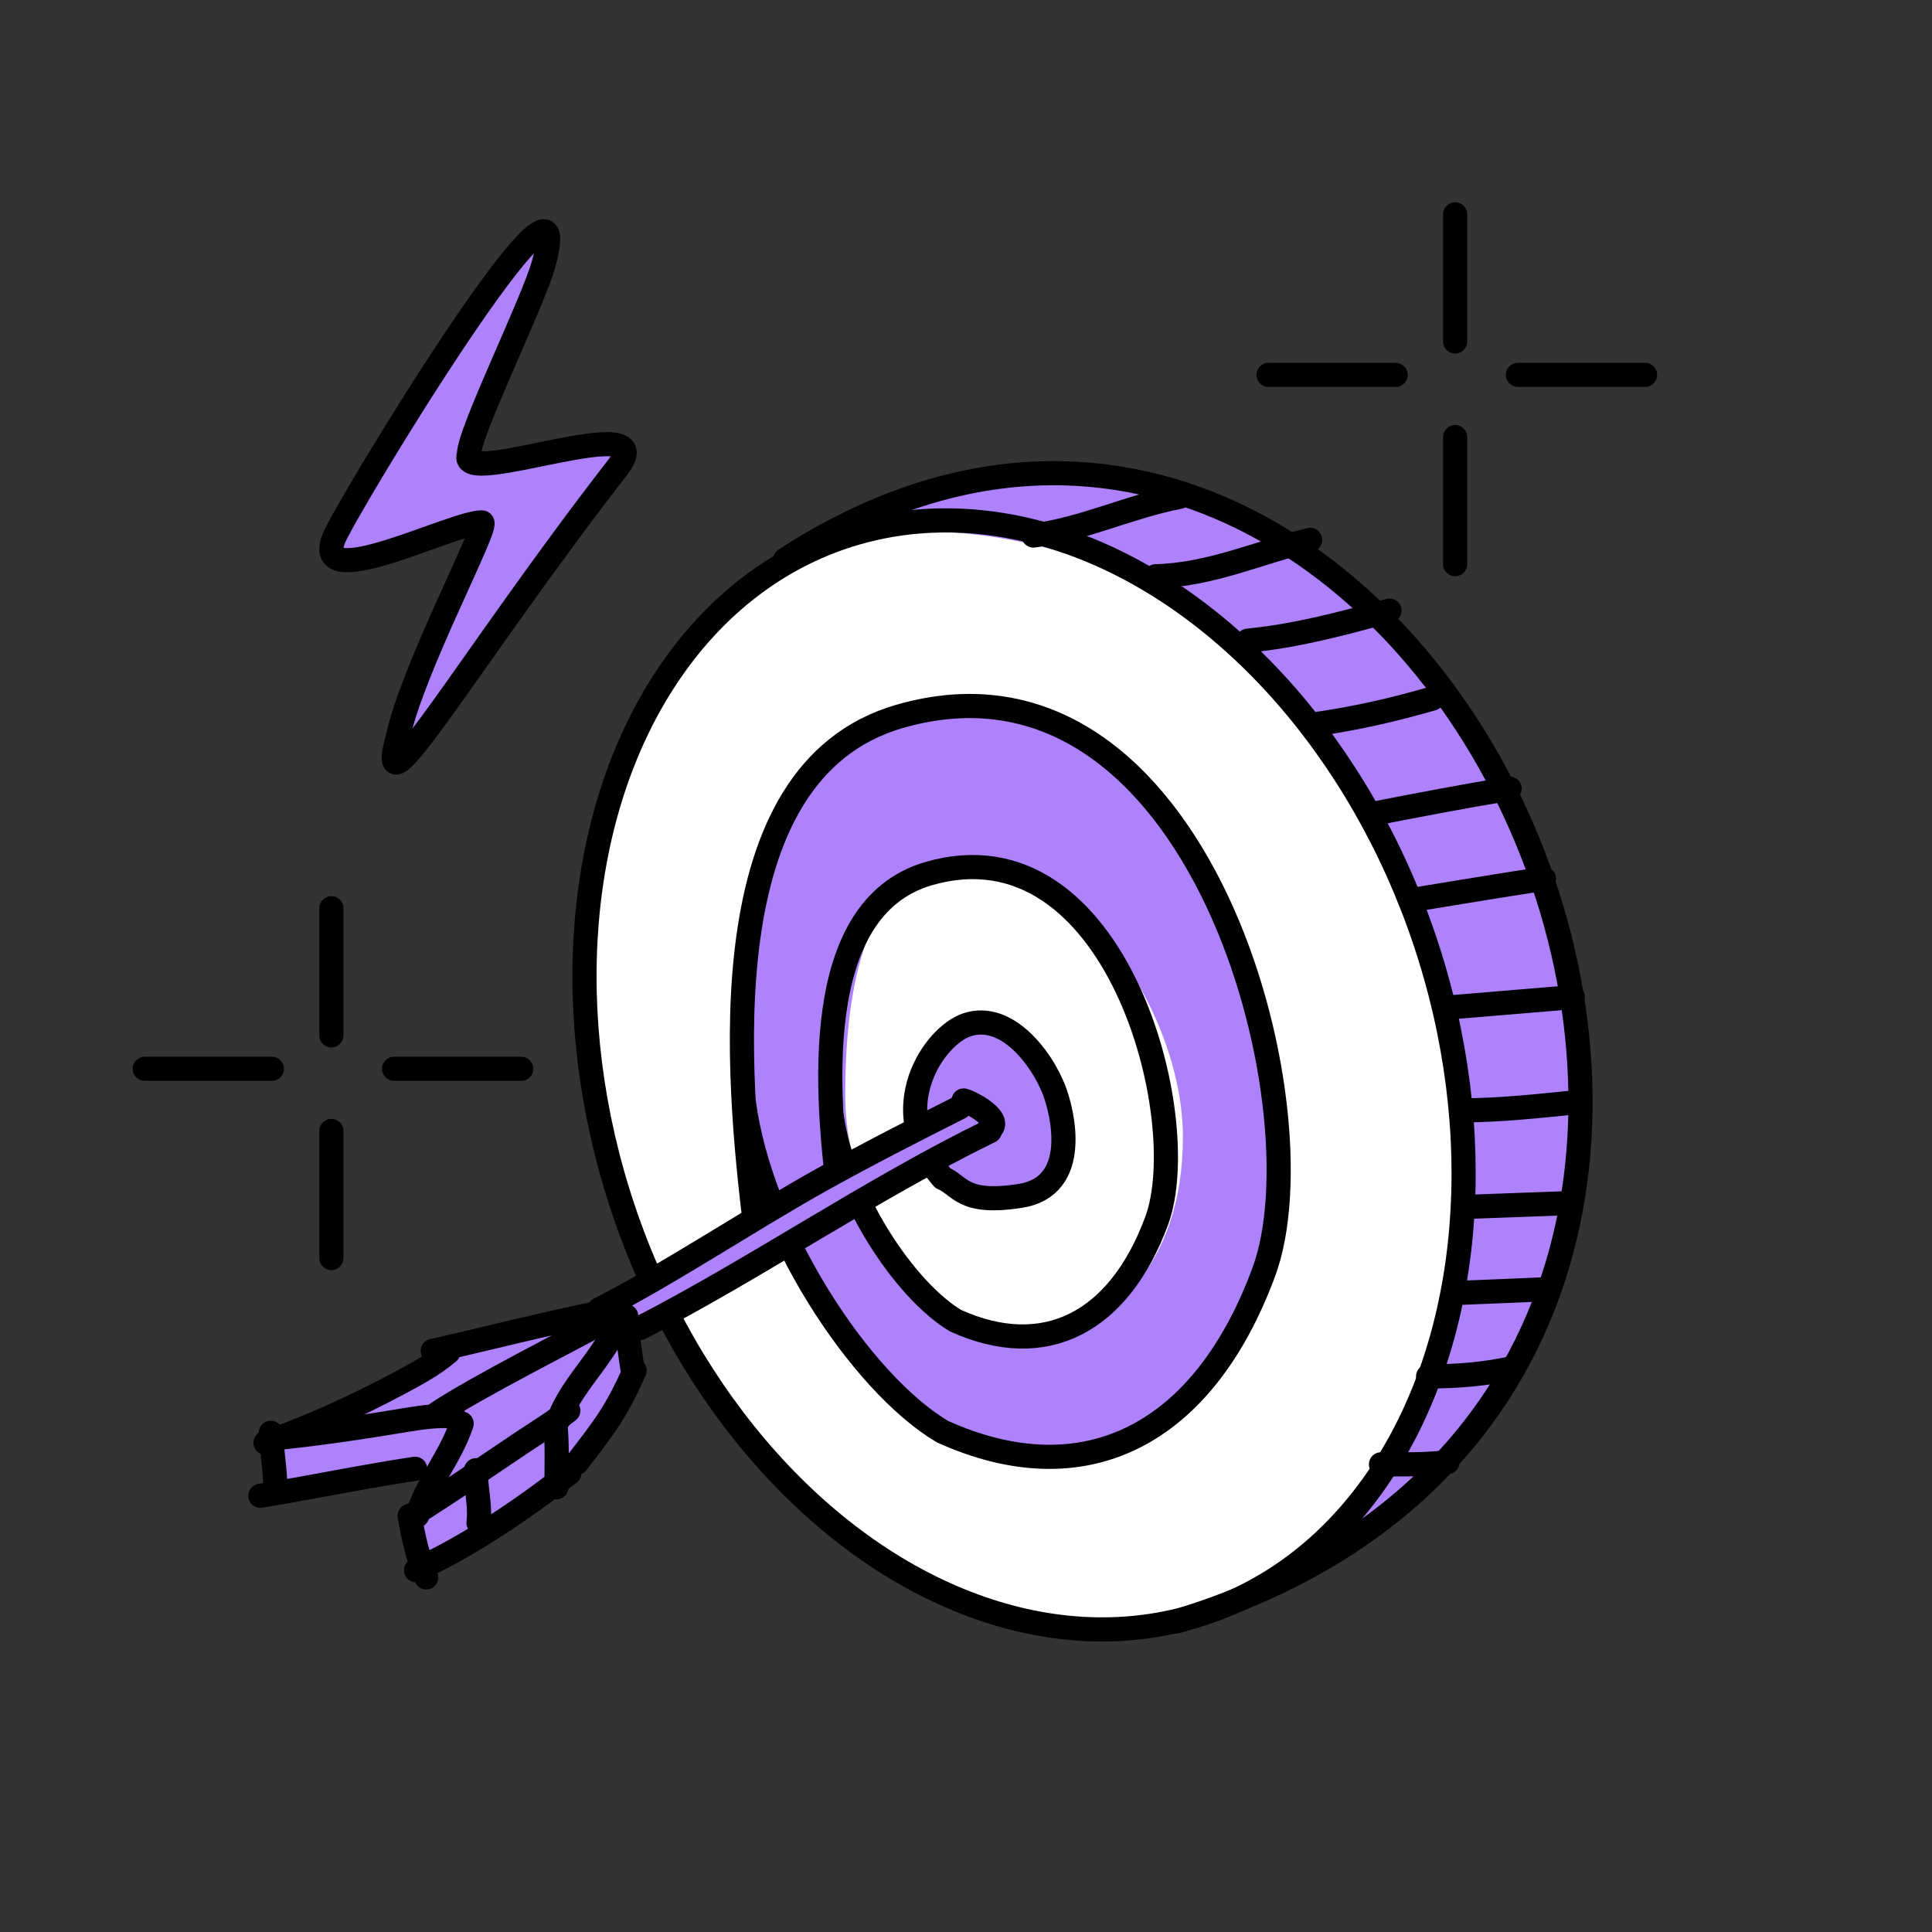 <svg width="80" height="80" viewBox="0 0 80 80" fill="none" xmlns="http://www.w3.org/2000/svg">
<rect x="0" y="0" width="80" height="80" fill="#333333" stroke="none"/>
<g clip-path="url(#clip0_11282_135968)">
<path d="M60.894 29.449C72.16 51.125 58.898 61.82 56.616 63.103L49.487 67.239C38.763 69.52 30.378 59.633 27.525 54.404C19.54 36.494 28.096 25.931 33.372 22.889C45.693 14.447 56.854 23.745 60.894 29.449Z" fill="white"/>
<path d="M57.269 35.164C63.671 46.903 58.794 58.984 55.555 63.557C64.894 60.318 67.56 46.025 63.749 35.164C59.937 24.303 48.504 19.537 44.121 19.346C40.615 19.194 36.055 21.188 34.213 22.204C48.391 20.375 55.491 30.082 57.269 35.164Z" fill="#AE82FC"/>
<path d="M53.294 47.299C53.294 55.945 48.234 60.545 42.787 60.545C37.34 60.545 30.865 53.141 30.865 44.495C30.865 35.849 32.843 29.338 38.29 29.338C45.64 27.823 53.294 38.653 53.294 47.299Z" fill="#AE82FC"/>
<path d="M48.981 47.087C48.981 52.477 45.827 55.344 42.431 55.344C39.036 55.344 35 50.729 35 45.34C35 39.95 36.233 35.892 39.628 35.892C44.21 34.947 48.981 41.698 48.981 47.087Z" fill="white"/>
<ellipse cx="40.964" cy="45.977" rx="3.182" ry="3.637" fill="#AE82FC"/>
<ellipse cx="42.404" cy="44.51" rx="17.501" ry="23.499" transform="rotate(-18.595 42.404 44.51)" stroke="black"/>
<path d="M48.748 67.13C82.295 56.879 59.25 5.763 32.505 23.182" stroke="black" stroke-linecap="round"/>
<path d="M42.793 22.175C44.87 21.907 46.778 20.968 48.833 20.576" stroke="black" stroke-linecap="round"/>
<path d="M47.857 23.861C50.09 23.808 52.109 22.887 54.252 22.352" stroke="black" stroke-linecap="round"/>
<path d="M51.674 26.527C53.652 26.338 55.624 25.814 57.536 25.283" stroke="black" stroke-linecap="round"/>
<path d="M54.428 29.992C56.108 29.756 57.684 29.399 59.313 28.926" stroke="black" stroke-linecap="round"/>
<path d="M56.738 33.722C58.657 33.343 60.584 32.978 62.512 32.656" stroke="black" stroke-linecap="round"/>
<path d="M58.426 37.275C58.426 37.275 62.416 36.614 63.933 36.387" stroke="black" stroke-linecap="round"/>
<path d="M60.025 41.715L65.127 41.289" stroke="black" stroke-linecap="round"/>
<path d="M60.56 45.978C62.221 45.969 63.803 45.787 65.446 45.623" stroke="black" stroke-linecap="round"/>
<path d="M60.736 49.974L65.072 49.815" stroke="black" stroke-linecap="round"/>
<path d="M60.325 53.541C60.187 53.541 64.492 53.375 64.106 53.375" stroke="black" stroke-linecap="round"/>
<path d="M59.135 56.994C60.349 56.994 61.502 56.902 62.688 56.639" stroke="black" stroke-linecap="round"/>
<path d="M57.184 60.634C58.104 60.634 59.023 60.659 59.937 60.545" stroke="black" stroke-linecap="round"/>
<path d="M39.036 48.78C36.559 45.92 38.684 42.875 40.048 42.431C41.695 41.896 43.136 43.823 43.645 45.131C43.992 46.023 44.773 49.126 42.241 49.52C39.844 49.893 39.777 49.09 39.035 48.78" stroke="black" stroke-linecap="round"/>
<path d="M31.275 50.807C30.538 44.672 29.259 31.975 37.246 29.665C49.654 26.077 54.836 45.884 52.335 52.662C49.833 59.44 44.911 61.942 39.021 59.279C35.632 57.262 31.485 50.977 30.791 45.571" stroke="black" stroke-linecap="round"/>
<path d="M34.727 49.391C34.267 45.555 33.467 37.616 38.461 36.172C46.219 33.928 49.459 46.312 47.895 50.55C46.331 54.789 43.254 56.353 39.571 54.688C37.452 53.427 34.858 49.497 34.425 46.117" stroke="black" stroke-linecap="round"/>
<path d="M25.966 57.015V54.889L41.037 46.661L40.113 45.734L24.948 54.057L18.938 55.536L11.355 59.882L12.004 61.546L18.384 60.991L17.181 62.748L17.921 64.505L23.191 60.991L25.966 57.015Z" fill="#AE82FC"/>
<path d="M19.116 58.945C18.677 60.299 17.697 61.408 17.281 62.75" stroke="black" stroke-linecap="round"/>
<path d="M17.039 62.764C18.613 61.787 20.125 60.723 21.666 59.695C22.299 59.272 22.945 58.888 23.533 58.411" stroke="black" stroke-linecap="round"/>
<path d="M23.146 58.751C23.561 57.692 24.303 56.883 24.932 55.954C25.115 55.684 25.304 55.402 25.392 55.088" stroke="black" stroke-linecap="round"/>
<path d="M16.961 62.766C17.118 63.65 17.294 64.492 17.65 65.317" stroke="black" stroke-linecap="round"/>
<path d="M22.989 58.84C23.083 59.761 23.045 60.66 23.041 61.584" stroke="black" stroke-linecap="round"/>
<path d="M17.228 65.018C19.509 63.954 21.594 62.531 23.577 60.995" stroke="black" stroke-linecap="round"/>
<path d="M23.881 60.575C25.027 59.086 25.515 58.479 26.28 56.744" stroke="black" stroke-linecap="round"/>
<path d="M25.93 54.498C25.977 55.264 26.085 55.992 26.2 56.747" stroke="black" stroke-linecap="round"/>
<path d="M10.779 61.937C12.919 61.588 15.043 61.139 17.188 60.819" stroke="black" stroke-linecap="round"/>
<path d="M11.148 59.576C13.102 59.388 15.026 59.096 16.962 58.774C17.604 58.668 18.141 58.609 18.777 58.642" stroke="black" stroke-linecap="round"/>
<path d="M11.215 59.33C11.254 60.002 11.361 60.67 11.393 61.341" stroke="black" stroke-linecap="round"/>
<path d="M10.996 59.744C12.879 59.075 14.724 58.237 16.488 57.297C17.218 56.908 17.94 56.525 18.569 55.985" stroke="black" stroke-linecap="round"/>
<path d="M17.92 55.936C20.245 55.411 22.561 54.814 24.898 54.342C25.108 54.299 25.303 54.286 25.514 54.276" stroke="black" stroke-linecap="round"/>
<path d="M18.127 58.51C19.786 57.41 23.624 55.476 25.366 54.526" stroke="black" stroke-linecap="round"/>
<path d="M19.814 63.055C19.904 62.264 19.689 61.671 19.709 60.878" stroke="black" stroke-linecap="round"/>
<path d="M24.812 54.221C27.726 52.731 31.193 50.422 34.052 48.832C35.925 47.791 37.828 46.816 39.742 45.855" stroke="black" stroke-linecap="round"/>
<path d="M26.52 54.983C31.439 52.44 35.995 49.281 40.987 46.839" stroke="black" stroke-linecap="round"/>
<path d="M39.902 45.568C40.244 45.653 41.639 46.411 40.92 46.814" stroke="black" stroke-linecap="round"/>
<path fill-rule="evenodd" clip-rule="evenodd" d="M15.82 44.256C15.82 43.98 16.044 43.756 16.32 43.756H21.584C21.86 43.756 22.084 43.98 22.084 44.256C22.084 44.532 21.86 44.756 21.584 44.756H16.32C16.044 44.756 15.82 44.532 15.82 44.256Z" fill="black"/>
<path fill-rule="evenodd" clip-rule="evenodd" d="M13.721 46.33C13.997 46.33 14.221 46.554 14.221 46.83L14.221 52.093C14.221 52.369 13.997 52.593 13.721 52.593C13.445 52.593 13.221 52.369 13.221 52.093L13.221 46.83C13.221 46.554 13.445 46.33 13.721 46.33Z" fill="black"/>
<path fill-rule="evenodd" clip-rule="evenodd" d="M13.721 37.109C13.997 37.109 14.221 37.333 14.221 37.609L14.221 42.873C14.221 43.149 13.997 43.373 13.721 43.373C13.445 43.373 13.221 43.149 13.221 42.873L13.221 37.609C13.221 37.333 13.445 37.109 13.721 37.109Z" fill="black"/>
<path fill-rule="evenodd" clip-rule="evenodd" d="M5.494 44.256C5.494 43.98 5.718 43.756 5.994 43.756H11.257C11.533 43.756 11.757 43.98 11.757 44.256C11.757 44.532 11.533 44.756 11.257 44.756H5.994C5.718 44.756 5.494 44.532 5.494 44.256Z" fill="black"/>
<path fill-rule="evenodd" clip-rule="evenodd" d="M62.355 15.523C62.355 15.247 62.579 15.023 62.855 15.023H68.119C68.395 15.023 68.619 15.247 68.619 15.523C68.619 15.8 68.395 16.023 68.119 16.023H62.855C62.579 16.023 62.355 15.8 62.355 15.523Z" fill="black"/>
<path fill-rule="evenodd" clip-rule="evenodd" d="M60.254 17.598C60.53 17.598 60.754 17.822 60.754 18.098L60.754 23.361C60.754 23.637 60.53 23.861 60.254 23.861C59.978 23.861 59.754 23.637 59.754 23.361L59.754 18.098C59.754 17.822 59.978 17.598 60.254 17.598Z" fill="black"/>
<path fill-rule="evenodd" clip-rule="evenodd" d="M60.254 8.377C60.53 8.377 60.754 8.601 60.754 8.877L60.754 14.14C60.754 14.416 60.53 14.64 60.254 14.64C59.978 14.64 59.754 14.416 59.754 14.14L59.754 8.877C59.754 8.601 59.978 8.377 60.254 8.377Z" fill="black"/>
<path fill-rule="evenodd" clip-rule="evenodd" d="M52.027 15.523C52.027 15.247 52.251 15.023 52.527 15.023H57.791C58.067 15.023 58.291 15.247 58.291 15.523C58.291 15.8 58.067 16.023 57.791 16.023H52.527C52.251 16.023 52.027 15.8 52.027 15.523Z" fill="black"/>
<path d="M16.476 30.523C17.085 27.654 20.328 21.626 19.951 21.63C18.697 21.645 12.925 24.632 13.813 22.318C14.292 21.073 24.103 4.945 22.524 10.885C22.106 12.457 19.416 17.881 19.416 18.825C18.884 20.277 27.546 16.813 25.575 19.354C19.416 27.294 15.411 34.299 16.476 30.523Z" fill="#AE82FC" stroke="black" stroke-linecap="round"/>
</g>
<defs>
<clipPath id="clip0_11282_135968">
<rect width="80" height="80" fill="white"/>
</clipPath>
</defs>
</svg>
